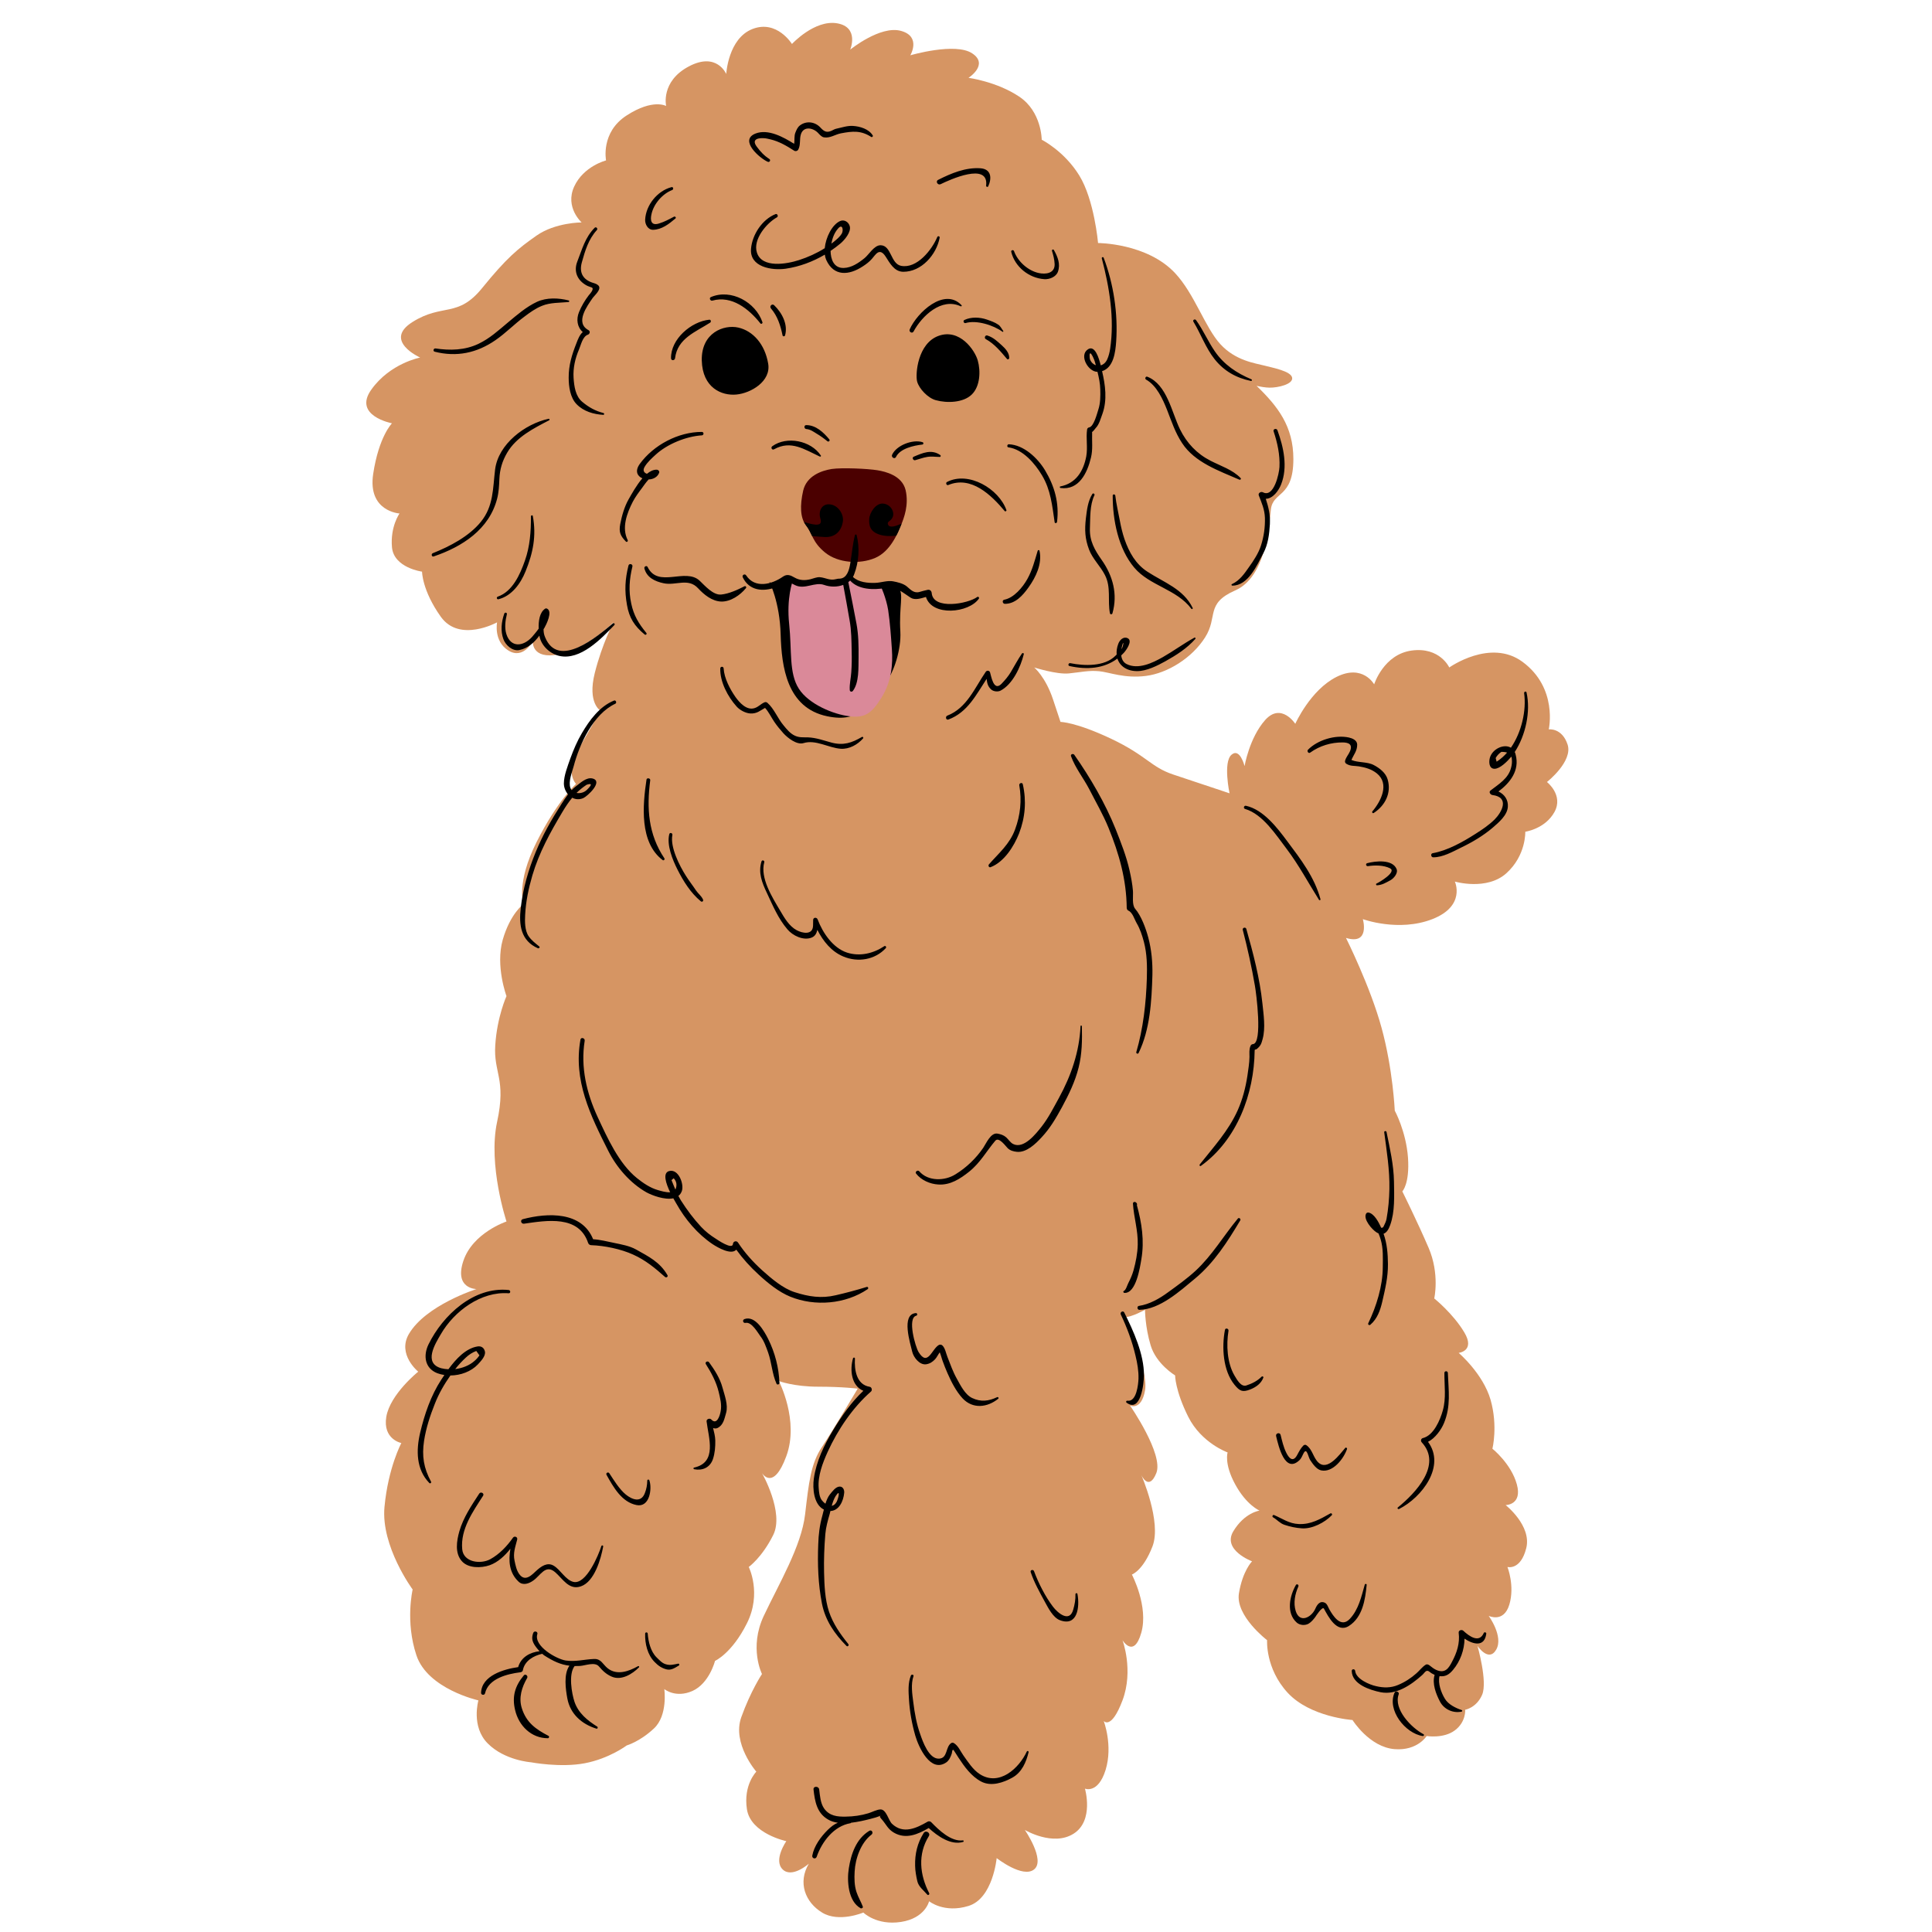 <svg xmlns="http://www.w3.org/2000/svg" xmlns:xlink="http://www.w3.org/1999/xlink" width="105" zoomAndPan="magnify" viewBox="0 0 78.75 78.75" height="105" preserveAspectRatio="xMidYMid meet" version="1.0"><defs><clipPath id="f3869c1bb1"><path d="M 14.336 0.797 L 64 0.797 L 64 78.5 L 14.336 78.5 Z M 14.336 0.797 " clip-rule="nonzero"/></clipPath></defs><g clip-path="url(#f3869c1bb1)"><path fill="#d69563" d="M 63.359 33.102 C 62.977 33.789 62.172 33.902 62.172 33.902 C 62.172 33.902 62.211 34.859 61.406 35.59 C 60.605 36.316 59.301 35.934 59.301 35.934 C 59.301 35.934 59.762 36.926 58.383 37.465 C 57.008 38 55.551 37.465 55.551 37.465 C 55.551 37.465 55.859 38.535 54.863 38.23 C 54.863 38.23 55.859 40.219 56.316 41.902 C 56.777 43.586 56.852 45.27 56.852 45.27 C 56.852 45.27 57.312 46.113 57.391 47.184 C 57.465 48.258 57.16 48.562 57.16 48.562 C 57.16 48.562 57.77 49.789 58.23 50.859 C 58.691 51.93 58.461 52.926 58.461 52.926 C 58.461 52.926 59.227 53.539 59.684 54.305 C 60.145 55.07 59.457 55.145 59.457 55.145 C 59.457 55.145 60.449 55.988 60.758 57.059 C 61.062 58.133 60.832 59.051 60.832 59.051 C 60.832 59.051 61.598 59.66 61.828 60.504 C 62.059 61.348 61.371 61.348 61.371 61.348 C 61.371 61.348 62.441 62.188 62.211 63.105 C 61.98 64.023 61.445 63.871 61.445 63.871 C 61.445 63.871 61.75 64.637 61.523 65.402 C 61.293 66.168 60.68 65.863 60.68 65.863 C 60.68 65.863 61.293 66.703 60.988 67.238 C 60.68 67.777 60.223 67.086 60.223 67.086 C 60.223 67.086 60.641 68.543 60.414 69.078 C 60.184 69.613 59.723 69.691 59.723 69.691 C 59.723 69.691 59.762 70.188 59.301 70.531 C 58.844 70.875 58.152 70.762 58.152 70.762 C 58.152 70.762 57.781 71.367 56.852 71.297 C 55.82 71.219 55.129 70.109 55.129 70.109 C 55.129 70.109 53.41 69.996 52.488 69 C 51.57 68.004 51.648 66.855 51.648 66.855 C 51.648 66.855 50.348 65.863 50.5 64.945 C 50.652 64.023 51.035 63.641 51.035 63.641 C 51.035 63.641 49.812 63.184 50.27 62.418 C 50.73 61.652 51.34 61.574 51.34 61.574 C 51.34 61.574 50.805 61.348 50.348 60.504 C 49.887 59.66 50.039 59.203 50.039 59.203 C 50.039 59.203 48.969 58.82 48.434 57.75 C 47.898 56.676 47.898 56.062 47.898 56.062 C 47.898 56.062 47.133 55.605 46.902 54.84 C 46.672 54.074 46.672 53.387 46.672 53.387 C 46.672 53.387 46.137 53.691 45.832 53.691 C 45.832 53.691 46.824 55.836 46.672 56.676 C 46.52 57.52 46.059 57.289 46.059 57.289 C 46.059 57.289 47.438 59.277 47.133 60.043 C 46.824 60.809 46.52 60.121 46.52 60.121 C 46.52 60.121 47.359 62.035 46.977 63.031 C 46.594 64.023 46.137 64.18 46.137 64.18 C 46.137 64.18 46.824 65.48 46.52 66.551 C 46.215 67.621 45.754 66.855 45.754 66.855 C 45.754 66.855 46.215 68.082 45.754 69.309 C 45.293 70.531 44.988 70.148 44.988 70.148 C 44.988 70.148 45.371 71.145 45.066 72.141 C 44.758 73.133 44.223 72.906 44.223 72.906 C 44.223 72.906 44.605 74.207 43.762 74.742 C 42.922 75.277 41.773 74.59 41.773 74.59 C 41.773 74.59 42.617 75.812 42.156 76.195 C 41.695 76.578 40.625 75.738 40.625 75.738 C 40.625 75.738 40.473 77.383 39.477 77.688 C 38.48 77.996 37.871 77.496 37.871 77.496 C 37.871 77.496 37.715 78.188 36.723 78.34 C 35.727 78.492 35.191 77.957 35.191 77.957 C 35.191 77.957 34.195 78.379 33.508 77.957 C 32.816 77.535 32.512 76.73 32.969 75.965 C 32.969 75.965 32.281 76.578 31.898 76.195 C 31.516 75.812 32.051 75.047 32.051 75.047 C 32.051 75.047 30.598 74.742 30.445 73.746 C 30.293 72.75 30.828 72.215 30.828 72.215 C 30.828 72.215 29.832 71.066 30.215 69.996 C 30.598 68.926 31.059 68.234 31.059 68.234 C 31.059 68.234 30.52 67.164 31.133 65.863 C 31.746 64.562 32.664 63.031 32.816 61.73 C 32.969 60.426 33.047 59.66 33.508 58.973 C 33.965 58.285 34.961 56.602 34.961 56.602 C 34.961 56.602 34.348 56.523 33.352 56.523 C 32.359 56.523 31.746 56.293 31.746 56.293 C 31.746 56.293 32.586 57.902 32.051 59.355 C 31.516 60.809 31.059 60.043 31.059 60.043 C 31.059 60.043 31.977 61.652 31.516 62.57 C 31.059 63.488 30.52 63.871 30.52 63.871 C 30.52 63.871 31.059 64.945 30.445 66.168 C 29.832 67.395 29.145 67.699 29.145 67.699 C 29.145 67.699 28.914 68.617 28.223 68.926 C 27.535 69.23 27.078 68.848 27.078 68.848 C 27.078 68.848 27.23 69.918 26.656 70.453 C 26.082 70.992 25.547 71.145 25.547 71.145 C 25.547 71.145 24.836 71.68 23.84 71.871 C 22.844 72.062 21.641 71.832 21.641 71.832 C 21.641 71.832 20.57 71.758 19.883 71.066 C 19.191 70.379 19.5 69.309 19.5 69.309 C 19.5 69.309 17.43 68.848 16.973 67.469 C 16.512 66.09 16.82 64.789 16.82 64.789 C 16.82 64.789 15.52 63.031 15.672 61.422 C 15.824 59.816 16.359 58.82 16.359 58.82 C 16.359 58.82 15.594 58.668 15.746 57.75 C 15.902 56.828 17.047 55.91 17.047 55.91 C 17.047 55.91 16.184 55.211 16.664 54.379 C 17.355 53.195 19.422 52.543 19.422 52.543 C 19.422 52.543 18.504 52.543 18.887 51.395 C 19.27 50.246 20.645 49.789 20.645 49.789 C 20.645 49.789 19.883 47.492 20.262 45.73 C 20.645 43.969 20.109 43.738 20.188 42.594 C 20.262 41.445 20.645 40.602 20.645 40.602 C 20.645 40.602 20.188 39.379 20.492 38.305 C 20.801 37.234 21.336 36.852 21.336 36.852 C 21.336 36.852 21.027 36.008 21.871 34.324 C 22.715 32.641 23.48 31.953 23.48 31.953 C 23.48 31.953 23.02 31.492 23.555 30.574 C 24.09 29.656 24.473 28.965 24.473 28.965 C 24.473 28.965 23.938 28.66 24.242 27.438 C 24.551 26.211 25.008 25.367 25.008 25.367 C 25.008 25.367 23.938 26.441 22.789 26.672 C 21.641 26.898 21.719 26.133 21.719 26.133 C 21.719 26.133 21.336 26.898 20.723 26.516 C 20.109 26.133 20.262 25.367 20.262 25.367 C 20.262 25.367 18.734 26.211 17.969 25.141 C 17.203 24.066 17.203 23.301 17.203 23.301 C 17.203 23.301 16.055 23.148 15.977 22.309 C 15.902 21.465 16.285 20.93 16.285 20.93 C 16.285 20.93 14.98 20.852 15.211 19.32 C 15.441 17.789 15.977 17.254 15.977 17.254 C 15.977 17.254 14.371 16.949 15.137 15.879 C 15.902 14.805 17.125 14.574 17.125 14.574 C 17.125 14.574 15.594 13.887 16.82 13.121 C 18.043 12.355 18.656 12.969 19.652 11.742 C 20.645 10.52 21.105 10.137 21.871 9.602 C 22.637 9.066 23.707 9.066 23.707 9.066 C 23.707 9.066 23.02 8.453 23.402 7.609 C 23.785 6.77 24.703 6.539 24.703 6.539 C 24.703 6.539 24.473 5.391 25.547 4.703 C 26.617 4.012 27.152 4.32 27.152 4.32 C 27.152 4.32 26.922 3.324 28.07 2.711 C 29.219 2.098 29.602 3.016 29.602 3.016 C 29.602 3.016 29.68 1.562 30.676 1.18 C 31.668 0.797 32.281 1.793 32.281 1.793 C 32.281 1.793 33.199 0.797 34.117 0.949 C 35.039 1.105 34.656 2.023 34.656 2.023 C 34.656 2.023 35.879 1.027 36.723 1.258 C 37.562 1.488 37.105 2.254 37.105 2.254 C 37.105 2.254 38.941 1.715 39.629 2.176 C 40.32 2.633 39.477 3.172 39.477 3.172 C 39.477 3.172 40.625 3.324 41.543 3.938 C 42.461 4.547 42.461 5.695 42.461 5.695 C 42.461 5.695 43.379 6.156 43.992 7.152 C 44.605 8.145 44.758 9.906 44.758 9.906 C 44.758 9.906 46.75 9.906 47.898 11.133 C 48.688 11.977 49.121 13.352 49.742 14.027 C 50.359 14.703 51.164 14.805 51.523 14.898 C 51.879 14.992 52.613 15.125 52.668 15.391 C 52.723 15.66 52.086 15.809 51.742 15.801 C 51.57 15.797 51.395 15.766 51.219 15.727 C 52.09 16.57 52.719 17.379 52.719 18.711 C 52.719 20.316 51.879 20.012 51.801 20.777 C 51.723 21.543 51.57 23.531 50.348 24.066 C 49.121 24.605 49.656 25.141 49.121 25.98 C 48.586 26.824 47.59 27.438 46.711 27.551 C 45.832 27.664 45.219 27.398 44.797 27.359 C 44.375 27.32 44.07 27.398 43.57 27.449 C 43.074 27.5 42.156 27.207 42.156 27.207 C 42.156 27.207 42.617 27.59 42.922 28.508 C 43.227 29.426 43.227 29.426 43.227 29.426 C 43.227 29.426 43.84 29.426 45.293 30.113 C 46.75 30.805 46.902 31.262 47.82 31.57 C 48.738 31.875 50.117 32.336 50.117 32.336 C 50.117 32.336 49.848 31.07 50.195 30.766 C 50.539 30.461 50.73 31.227 50.73 31.227 C 50.73 31.227 50.922 30.078 51.57 29.348 C 52.223 28.621 52.797 29.504 52.797 29.504 C 52.797 29.504 53.41 28.125 54.48 27.59 C 55.551 27.055 56.012 27.895 56.012 27.895 C 56.012 27.895 56.395 26.672 57.543 26.516 C 58.691 26.363 59.074 27.207 59.074 27.207 C 59.074 27.207 60.75 26.012 62.059 26.977 C 63.512 28.047 63.129 29.73 63.129 29.73 C 63.129 29.73 63.664 29.656 63.895 30.344 C 64.125 31.035 63.055 31.875 63.055 31.875 C 63.055 31.875 63.742 32.41 63.359 33.102 Z M 63.359 33.102 " fill-opacity="1" fill-rule="nonzero"/></g><path fill="#4b0000" d="M 36.723 21.414 C 36.594 21.723 36.301 22.473 35.672 22.742 C 35.039 23.012 34.156 22.949 33.633 22.523 C 33.105 22.098 33.109 21.73 32.859 21.422 C 32.613 21.109 32.602 20.602 32.738 20 C 32.879 19.395 33.484 19.184 33.898 19.117 C 34.312 19.055 35.367 19.102 35.766 19.168 C 36.094 19.223 36.773 19.383 36.914 19.98 C 37.051 20.578 36.852 21.105 36.723 21.414 Z M 36.723 21.414 " fill-opacity="1" fill-rule="nonzero"/><path fill="#000000" d="M 34.117 23.734 C 34.691 23.598 35.609 23.914 35.609 23.914 C 35.609 23.914 36.395 23.684 36.625 23.953 C 36.852 24.223 36.637 24.703 36.699 25.75 C 36.738 26.434 36.453 27.422 36.051 27.895 C 35.398 28.66 35.105 29.488 33.715 29.195 C 32.07 28.852 31.859 27.176 31.82 25.867 C 31.785 24.527 31.363 23.723 31.363 23.723 C 31.555 23.875 32.027 23.582 32.027 23.582 C 32.535 23.902 33.543 23.875 34.117 23.734 Z M 34.117 23.734 " fill-opacity="1" fill-rule="nonzero"/><path fill="#da8999" d="M 35.934 28.43 C 35.523 29.094 35.246 29.273 34.617 29.195 C 33.988 29.121 32.969 28.711 32.562 28.074 C 32.152 27.438 32.281 26.516 32.168 25.445 C 32.051 24.375 32.312 23.68 32.312 23.68 C 32.312 23.68 32.672 23.762 32.895 23.785 C 33.43 23.852 34.449 23.582 34.551 23.609 C 34.656 23.633 34.938 23.84 35.207 23.875 C 35.477 23.914 35.895 23.875 35.895 23.875 C 35.895 23.875 36.125 24.375 36.203 24.871 C 36.277 25.367 36.316 25.906 36.355 26.48 C 36.395 27.055 36.348 27.766 35.934 28.43 Z M 35.934 28.43 " fill-opacity="1" fill-rule="nonzero"/><path fill="#000000" d="M 33.438 21.129 C 33.348 20.84 33.496 20.52 33.832 20.559 C 34.164 20.594 34.406 20.961 34.355 21.27 C 34.305 21.582 34.094 21.934 33.566 21.887 C 33.434 21.875 33.258 21.871 33.102 21.848 C 33.027 21.695 32.965 21.555 32.859 21.422 C 32.824 21.375 32.797 21.324 32.77 21.273 C 32.848 21.301 32.938 21.324 33.027 21.348 C 33.328 21.418 33.527 21.414 33.438 21.129 Z M 36.004 20.527 C 35.699 20.496 35.445 20.895 35.43 21.156 C 35.418 21.418 35.457 21.672 35.871 21.797 C 36.086 21.859 36.32 21.863 36.535 21.832 C 36.621 21.668 36.68 21.516 36.723 21.414 C 36.73 21.395 36.742 21.367 36.75 21.344 C 36.738 21.348 36.73 21.352 36.719 21.355 C 36.543 21.434 36.262 21.539 36.199 21.387 C 36.137 21.238 36.312 21.27 36.391 21.066 C 36.469 20.867 36.309 20.559 36.004 20.527 Z M 38.262 13.688 C 37.402 13.992 37.305 15.258 37.383 15.551 C 37.461 15.844 37.824 16.227 38.145 16.312 C 38.598 16.438 39.266 16.418 39.609 16.082 C 39.953 15.75 39.977 15.125 39.855 14.695 C 39.734 14.266 39.117 13.383 38.262 13.688 Z M 30.012 16.082 C 30.609 16.027 31.434 15.543 31.312 14.824 C 31.176 14.02 30.688 13.488 30.094 13.352 C 29.5 13.219 28.582 13.566 28.605 14.691 C 28.633 15.812 29.418 16.137 30.012 16.082 Z M 39.902 24.398 C 39.926 24.359 39.875 24.305 39.836 24.332 C 39.457 24.613 38.035 24.871 37.977 24.172 C 37.969 24.082 37.898 24.023 37.809 24.043 C 37.695 24.066 37.59 24.098 37.477 24.129 C 37.242 24.195 37.105 24.02 36.961 23.902 C 36.812 23.781 36.586 23.73 36.402 23.695 C 36.176 23.652 35.91 23.75 35.688 23.758 C 35.375 23.77 35 23.738 34.766 23.516 C 34.785 23.484 34.805 23.449 34.816 23.41 C 35.008 22.91 35.047 22.332 34.918 21.812 C 34.91 21.777 34.855 21.777 34.848 21.812 C 34.75 22.199 34.723 22.586 34.656 22.977 C 34.613 23.227 34.527 23.57 34.23 23.586 C 34.18 23.586 34.129 23.59 34.082 23.605 C 33.816 23.676 33.66 23.547 33.418 23.527 C 33.297 23.516 33.152 23.582 33.039 23.609 C 32.801 23.668 32.586 23.66 32.375 23.535 C 32.215 23.441 32.078 23.391 31.914 23.504 C 31.457 23.824 30.773 24 30.414 23.453 C 30.359 23.367 30.23 23.441 30.277 23.535 C 30.543 24.082 31.102 24.129 31.625 23.938 C 31.73 23.898 31.832 23.848 31.934 23.793 C 32.141 23.684 32.211 23.754 32.41 23.852 C 32.809 24.047 33.215 23.703 33.598 23.844 C 33.84 23.93 34.129 23.934 34.371 23.84 C 34.461 24.32 34.547 24.797 34.629 25.277 C 34.707 25.707 34.707 26.125 34.715 26.559 C 34.723 26.84 34.719 27.121 34.699 27.402 C 34.684 27.645 34.621 27.883 34.637 28.125 C 34.641 28.199 34.723 28.215 34.766 28.16 C 35.023 27.816 34.988 27.211 34.996 26.805 C 35 26.34 34.996 25.875 34.91 25.418 C 34.805 24.855 34.691 24.289 34.578 23.727 C 34.605 23.707 34.629 23.688 34.652 23.664 C 34.992 24.043 35.613 24.051 36.086 23.969 C 36.531 23.891 36.773 24.141 37.113 24.359 C 37.293 24.477 37.539 24.391 37.742 24.332 C 37.992 25.137 39.496 24.992 39.902 24.398 Z M 30.402 23.977 C 30.441 23.934 30.395 23.871 30.344 23.898 C 30.062 24.043 29.711 24.203 29.395 24.234 C 29.07 24.266 28.734 23.875 28.52 23.672 C 27.938 23.125 26.828 23.992 26.398 23.113 C 26.363 23.035 26.246 23.09 26.266 23.168 C 26.359 23.539 26.695 23.699 27.047 23.773 C 27.547 23.883 28.047 23.539 28.453 23.977 C 28.699 24.242 29.02 24.504 29.395 24.52 C 29.781 24.531 30.172 24.258 30.402 23.977 Z M 42.371 22.449 C 42.363 22.41 42.309 22.414 42.297 22.449 C 42.18 22.84 42.078 23.242 41.875 23.602 C 41.688 23.938 41.328 24.371 40.934 24.445 C 40.836 24.465 40.863 24.609 40.957 24.613 C 41.383 24.617 41.688 24.273 41.922 23.945 C 42.223 23.527 42.488 22.977 42.371 22.449 Z M 38.602 19.645 C 38.531 19.68 38.582 19.801 38.652 19.77 C 39.59 19.379 40.406 20.18 40.953 20.832 C 40.98 20.863 41.035 20.828 41.023 20.793 C 40.715 19.922 39.48 19.191 38.602 19.645 Z M 36.363 18.535 C 36.316 18.641 36.469 18.73 36.52 18.629 C 36.684 18.281 37.246 18.16 37.59 18.121 C 37.645 18.117 37.66 18.043 37.602 18.023 C 37.203 17.898 36.543 18.148 36.363 18.535 Z M 37.242 18.617 C 37.16 18.652 37.223 18.781 37.305 18.758 C 37.465 18.715 37.625 18.652 37.793 18.625 C 37.973 18.594 38.125 18.625 38.305 18.625 C 38.348 18.625 38.359 18.57 38.324 18.547 C 37.965 18.301 37.609 18.461 37.242 18.617 Z M 31.48 18.188 C 31.402 18.242 31.469 18.363 31.555 18.312 C 32.238 17.93 32.793 18.32 33.414 18.609 C 33.441 18.625 33.48 18.594 33.457 18.566 C 33.055 17.957 32.07 17.762 31.48 18.188 Z M 32.867 17.328 C 32.762 17.324 32.766 17.48 32.867 17.488 C 33.039 17.504 33.145 17.59 33.281 17.672 C 33.434 17.762 33.586 17.871 33.723 17.984 C 33.777 18.027 33.848 17.961 33.801 17.906 C 33.57 17.625 33.254 17.328 32.867 17.328 Z M 29.035 12.254 C 29.828 12.031 30.527 12.594 30.996 13.184 C 31.027 13.223 31.094 13.18 31.078 13.133 C 30.801 12.316 29.797 11.758 28.977 12.109 C 28.891 12.145 28.953 12.277 29.035 12.254 Z M 31.426 12.574 C 31.695 12.887 31.816 13.273 31.898 13.672 C 31.91 13.723 31.984 13.719 32 13.672 C 32.125 13.219 31.875 12.75 31.555 12.441 C 31.469 12.359 31.348 12.484 31.426 12.574 Z M 37.082 13.422 C 37.035 13.523 37.18 13.617 37.238 13.512 C 37.578 12.879 38.375 12.117 39.156 12.484 C 39.188 12.5 39.219 12.461 39.191 12.438 C 38.488 11.699 37.379 12.746 37.082 13.422 Z M 27.516 14.602 C 27.613 13.793 28.355 13.531 28.945 13.152 C 28.996 13.121 28.98 13.027 28.914 13.031 C 28.172 13.105 27.336 13.824 27.352 14.602 C 27.352 14.711 27.504 14.703 27.516 14.602 Z M 25.586 22.016 C 25.332 21.516 25.551 20.922 25.793 20.453 C 25.895 20.258 26.031 20.074 26.164 19.898 C 26.223 19.816 26.324 19.668 26.438 19.543 C 26.617 19.539 26.797 19.453 26.867 19.273 C 26.891 19.207 26.832 19.148 26.77 19.145 C 26.633 19.141 26.5 19.207 26.371 19.312 C 26.258 19.277 26.184 19.18 26.277 19.027 C 26.383 18.844 26.566 18.68 26.719 18.539 C 27.195 18.098 27.973 17.785 28.605 17.746 C 28.699 17.742 28.699 17.605 28.605 17.605 C 27.648 17.605 26.641 18.137 26.078 18.91 C 25.867 19.203 25.98 19.41 26.184 19.496 C 25.941 19.777 25.738 20.152 25.621 20.355 C 25.449 20.66 25.348 21.02 25.281 21.363 C 25.219 21.691 25.289 21.844 25.512 22.074 C 25.551 22.113 25.609 22.062 25.586 22.016 Z M 42.988 21.285 C 42.996 21.348 43.082 21.324 43.086 21.273 C 43.18 20.504 42.988 19.82 42.594 19.164 C 42.293 18.668 41.73 18.133 41.121 18.109 C 41.051 18.105 41.031 18.227 41.105 18.234 C 41.695 18.316 42.188 18.895 42.473 19.375 C 42.832 19.973 42.887 20.609 42.988 21.285 Z M 30.586 29.082 C 30.859 29.094 30.98 28.965 31.184 28.855 C 31.328 29.008 31.441 29.246 31.555 29.414 C 31.668 29.582 31.797 29.738 31.934 29.891 C 32.102 30.074 32.477 30.375 32.754 30.289 C 33.25 30.137 33.773 30.484 34.27 30.52 C 34.617 30.543 34.957 30.352 35.18 30.098 C 35.207 30.066 35.172 30.02 35.133 30.039 C 34.719 30.281 34.379 30.395 33.898 30.27 C 33.559 30.18 33.281 30.07 32.926 30.055 C 32.738 30.051 32.582 30.07 32.402 29.988 C 32.211 29.902 32.066 29.723 31.938 29.566 C 31.699 29.285 31.555 28.887 31.281 28.648 C 31.242 28.613 31.195 28.609 31.148 28.633 C 31.004 28.699 30.918 28.812 30.758 28.863 C 30.434 28.969 30.145 28.641 29.984 28.418 C 29.754 28.09 29.52 27.645 29.496 27.246 C 29.492 27.156 29.363 27.156 29.359 27.246 C 29.344 27.793 29.664 28.398 30.027 28.801 C 30.156 28.945 30.387 29.07 30.586 29.082 Z M 38.66 29.328 C 39.441 29.035 39.785 28.324 40.215 27.672 C 40.238 27.832 40.254 27.973 40.406 28.109 C 40.5 28.188 40.672 28.207 40.781 28.152 C 41.277 27.895 41.602 27.188 41.73 26.668 C 41.742 26.621 41.684 26.602 41.656 26.637 C 41.488 26.879 41.352 27.145 41.199 27.398 C 41.094 27.574 40.961 27.727 40.82 27.875 C 40.492 28.207 40.398 27.527 40.355 27.406 C 40.328 27.328 40.23 27.316 40.18 27.383 C 39.73 28.039 39.41 28.859 38.617 29.168 C 38.516 29.207 38.559 29.367 38.66 29.328 Z M 43.219 19.828 C 43.852 19.703 44.16 19.215 44.277 18.602 C 44.344 18.227 44.258 17.863 44.312 17.5 C 44.316 17.465 44.355 17.426 44.391 17.422 C 44.586 17.395 44.719 16.844 44.77 16.691 C 44.855 16.438 44.855 16.141 44.848 15.879 C 44.844 15.637 44.793 15.391 44.734 15.156 C 44.355 15.16 43.965 14.477 44.352 14.234 C 44.633 14.059 44.793 14.598 44.867 14.891 C 44.973 14.863 45.07 14.781 45.129 14.652 C 45.191 14.516 45.227 14.367 45.25 14.223 C 45.434 12.992 45.223 11.719 44.91 10.531 C 44.898 10.48 44.973 10.461 44.988 10.508 C 45.391 11.578 45.574 12.781 45.496 13.922 C 45.465 14.359 45.391 14.98 44.922 15.129 C 45.055 15.695 45.137 16.301 44.938 16.863 C 44.867 17.051 44.805 17.301 44.664 17.445 C 44.66 17.449 44.562 17.582 44.512 17.613 C 44.516 17.621 44.516 17.633 44.516 17.652 C 44.504 17.988 44.551 18.316 44.469 18.652 C 44.32 19.273 43.984 19.992 43.227 19.891 C 43.195 19.883 43.184 19.836 43.219 19.828 Z M 44.668 14.887 C 44.641 14.781 44.609 14.676 44.562 14.578 C 44.539 14.531 44.52 14.484 44.488 14.441 C 44.379 14.293 44.414 14.613 44.43 14.652 C 44.48 14.777 44.57 14.855 44.668 14.887 Z M 46.715 15.473 C 47.145 15.711 47.398 16.273 47.57 16.707 C 47.754 17.176 47.902 17.637 48.184 18.062 C 48.699 18.852 49.691 19.191 50.516 19.551 C 50.559 19.57 50.605 19.52 50.566 19.484 C 50.246 19.148 49.754 18.992 49.344 18.781 C 48.785 18.496 48.375 18.062 48.098 17.5 C 47.762 16.816 47.57 15.672 46.766 15.355 C 46.695 15.328 46.652 15.438 46.715 15.473 Z M 45.355 20.203 C 45.352 21.191 45.582 22.367 46.234 23.137 C 46.855 23.875 47.961 24.016 48.559 24.812 C 48.582 24.848 48.633 24.816 48.613 24.777 C 48.238 24.008 47.457 23.75 46.773 23.305 C 46.289 22.992 46.023 22.512 45.836 21.977 C 45.754 21.734 45.695 21.488 45.648 21.234 C 45.586 20.895 45.5 20.543 45.461 20.203 C 45.453 20.137 45.355 20.133 45.355 20.203 Z M 44.523 20.137 C 44.34 20.438 44.305 20.781 44.262 21.121 C 44.207 21.605 44.223 21.957 44.391 22.402 C 44.531 22.777 44.859 23.082 45.039 23.441 C 45.297 23.941 45.141 24.48 45.242 25 C 45.254 25.055 45.332 25.047 45.344 25 C 45.566 24.219 45.363 23.473 44.906 22.824 C 44.621 22.418 44.406 22.051 44.426 21.531 C 44.445 21.09 44.414 20.602 44.609 20.188 C 44.637 20.133 44.559 20.082 44.523 20.137 Z M 51.559 21.105 C 51.57 21.492 51.516 21.871 51.398 22.238 C 51.305 22.535 51.098 22.855 50.914 23.109 C 50.719 23.387 50.531 23.664 50.215 23.809 C 50.18 23.824 50.199 23.871 50.23 23.871 C 50.879 23.875 51.238 23.035 51.496 22.547 C 51.688 22.188 51.738 21.77 51.762 21.367 C 51.781 20.984 51.707 20.672 51.594 20.332 C 51.883 20.328 52.117 20.004 52.219 19.746 C 52.5 19.035 52.32 18.227 52.07 17.539 C 52.035 17.441 51.879 17.484 51.914 17.582 C 52.07 18.055 52.176 18.539 52.152 19.035 C 52.141 19.293 51.926 20.305 51.477 20.066 C 51.395 20.027 51.273 20.094 51.309 20.195 C 51.43 20.504 51.547 20.766 51.559 21.105 Z M 43.625 27.031 C 44.191 27.145 45.023 27.18 45.469 26.727 C 45.484 26.711 45.5 26.695 45.516 26.68 C 45.504 26.547 45.523 26.398 45.582 26.242 C 45.641 26.082 45.797 25.93 45.969 26.016 C 46.184 26.125 45.891 26.523 45.805 26.613 C 45.773 26.648 45.738 26.684 45.703 26.715 C 45.719 26.859 45.777 26.992 45.918 27.066 C 46.391 27.305 46.977 27.023 47.398 26.785 C 47.836 26.535 48.242 26.234 48.684 25.992 C 48.719 25.973 48.746 26.016 48.723 26.043 C 48.387 26.426 47.938 26.711 47.496 26.957 C 47.168 27.137 46.738 27.355 46.352 27.355 C 45.934 27.355 45.645 27.152 45.547 26.844 C 44.992 27.258 44.301 27.305 43.594 27.148 C 43.516 27.133 43.551 27.016 43.625 27.031 Z M 45.727 26.371 C 45.719 26.402 45.715 26.434 45.711 26.465 C 45.812 26.305 45.809 26.023 45.727 26.371 Z M 49.512 14.645 C 49.895 15.125 50.391 15.406 50.988 15.527 C 51.031 15.535 51.047 15.477 51.008 15.461 C 50.41 15.211 49.891 14.863 49.52 14.324 C 49.238 13.914 49.043 13.453 48.754 13.051 C 48.707 12.984 48.602 13.043 48.645 13.113 C 48.949 13.613 49.145 14.184 49.512 14.645 Z M 17.719 14.336 C 18.613 14.562 19.438 14.391 20.199 13.863 C 20.613 13.578 20.965 13.211 21.371 12.91 C 21.598 12.738 21.824 12.574 22.094 12.465 C 22.426 12.328 22.82 12.344 23.172 12.312 C 23.207 12.309 23.219 12.258 23.18 12.246 C 22.77 12.141 22.285 12.121 21.891 12.301 C 21.453 12.504 21.07 12.84 20.703 13.145 C 20.316 13.469 19.961 13.797 19.5 14.016 C 18.949 14.277 18.348 14.293 17.754 14.203 C 17.672 14.191 17.633 14.312 17.719 14.336 Z M 23.906 11.633 C 23.969 11.668 24.047 11.691 24.113 11.715 C 24.254 11.766 24.016 12.012 23.996 12.039 C 23.836 12.246 23.703 12.477 23.602 12.719 C 23.48 13.016 23.527 13.336 23.754 13.535 C 23.625 13.648 23.559 13.824 23.496 13.988 C 23.312 14.453 23.176 14.891 23.18 15.395 C 23.18 15.758 23.242 16.211 23.504 16.477 C 23.789 16.77 24.195 16.887 24.59 16.91 C 24.633 16.914 24.641 16.844 24.598 16.836 C 24.266 16.75 24 16.602 23.738 16.383 C 23.457 16.156 23.402 15.746 23.379 15.395 C 23.355 14.996 23.445 14.605 23.602 14.242 C 23.68 14.059 23.75 13.711 23.965 13.641 C 24.043 13.613 24.07 13.5 23.988 13.457 C 23.426 13.156 23.93 12.477 24.164 12.137 C 24.227 12.047 24.539 11.785 24.391 11.637 C 24.328 11.574 24.246 11.551 24.164 11.527 C 23.773 11.402 23.598 11.125 23.715 10.699 C 23.848 10.223 23.984 9.754 24.328 9.379 C 24.383 9.316 24.297 9.227 24.238 9.285 C 23.848 9.68 23.73 10.156 23.535 10.652 C 23.371 11.062 23.531 11.426 23.906 11.633 Z M 31.293 6.594 C 31.367 6.629 31.43 6.527 31.359 6.48 C 31.145 6.344 30.996 6.18 30.848 5.98 C 30.59 5.633 30.996 5.625 31.121 5.633 C 31.215 5.633 31.312 5.66 31.402 5.68 C 31.762 5.766 32.07 5.949 32.375 6.145 C 32.43 6.176 32.504 6.156 32.535 6.102 C 32.645 5.906 32.578 5.676 32.648 5.465 C 32.762 5.129 33.148 5.211 33.344 5.418 C 33.402 5.48 33.488 5.582 33.582 5.598 C 33.84 5.641 34.035 5.48 34.281 5.434 C 34.754 5.344 35.094 5.312 35.512 5.582 C 35.551 5.605 35.594 5.559 35.574 5.52 C 35.414 5.258 35.059 5.152 34.77 5.133 C 34.543 5.117 34.309 5.199 34.09 5.246 C 34.039 5.254 33.941 5.305 33.898 5.328 C 33.695 5.422 33.586 5.355 33.449 5.207 C 33.223 4.957 32.867 4.914 32.605 5.113 C 32.508 5.188 32.465 5.297 32.422 5.402 C 32.363 5.543 32.395 5.715 32.371 5.863 C 31.93 5.586 31.312 5.246 30.801 5.441 C 30.102 5.711 30.98 6.461 31.293 6.594 Z M 38.34 7.508 C 38.691 7.336 40.316 6.586 40.195 7.57 C 40.191 7.617 40.266 7.637 40.281 7.594 C 40.43 7.273 40.414 6.895 39.969 6.859 C 39.359 6.816 38.773 7.062 38.238 7.332 C 38.121 7.391 38.223 7.562 38.34 7.508 Z M 35.891 9.996 C 36.34 10 36.297 10.75 36.73 10.836 C 37.375 10.961 37.988 10.18 38.203 9.664 C 38.23 9.605 38.312 9.625 38.301 9.691 C 38.172 10.379 37.559 11.086 36.809 11.078 C 36.445 11.07 36.266 10.715 36.098 10.457 C 35.844 10.07 35.691 10.383 35.539 10.551 C 35.438 10.668 35.305 10.77 35.172 10.855 C 34.605 11.23 33.984 11.277 33.676 10.59 C 33.648 10.527 33.629 10.453 33.621 10.379 C 33.129 10.668 32.59 10.871 32.023 10.953 C 31.469 11.031 30.543 10.891 30.613 10.133 C 30.664 9.559 31.07 8.941 31.613 8.727 C 31.688 8.699 31.738 8.82 31.668 8.859 C 31.25 9.09 30.68 9.762 30.852 10.293 C 31.055 10.945 32.074 10.762 32.566 10.602 C 32.922 10.488 33.289 10.324 33.617 10.117 C 33.66 9.672 33.914 9.164 34.238 9.012 C 34.41 8.934 34.59 9.047 34.637 9.219 C 34.703 9.457 34.426 9.781 34.266 9.918 C 34.137 10.027 34 10.129 33.855 10.227 C 33.859 10.562 33.984 10.934 34.391 10.922 C 34.711 10.914 34.996 10.719 35.238 10.523 C 35.418 10.379 35.629 9.996 35.891 9.996 Z M 33.887 9.93 C 33.934 9.898 33.977 9.863 34.02 9.828 C 34.121 9.742 34.238 9.645 34.309 9.527 C 34.391 9.391 34.344 9.094 34.156 9.32 C 34.004 9.496 33.93 9.707 33.887 9.93 Z M 42.566 11.379 C 42.777 11.395 43.047 11.285 43.121 11.078 C 43.234 10.766 43.113 10.465 42.957 10.191 C 42.934 10.148 42.867 10.176 42.879 10.223 C 42.934 10.406 42.98 10.574 42.988 10.77 C 42.996 11.152 42.613 11.188 42.34 11.129 C 41.895 11.031 41.484 10.656 41.332 10.234 C 41.305 10.168 41.203 10.195 41.219 10.266 C 41.367 10.879 41.941 11.336 42.566 11.379 Z M 26.621 9.367 C 26.977 9.359 27.273 9.125 27.531 8.906 C 27.574 8.871 27.52 8.809 27.473 8.832 C 27.273 8.938 27.082 9.043 26.863 9.109 C 26.527 9.219 26.5 8.961 26.555 8.73 C 26.645 8.309 27.004 7.898 27.398 7.746 C 27.469 7.719 27.445 7.605 27.367 7.629 C 26.793 7.781 26.324 8.363 26.297 8.957 C 26.289 9.141 26.41 9.371 26.621 9.367 Z M 17.68 22.68 C 18.844 22.285 19.938 21.578 20.262 20.332 C 20.332 20.062 20.344 19.805 20.355 19.527 C 20.371 19.133 20.473 18.793 20.672 18.453 C 21.047 17.812 21.75 17.461 22.387 17.129 C 22.418 17.113 22.395 17.062 22.359 17.07 C 21.398 17.281 20.309 18.098 20.18 19.141 C 20.086 19.914 20.121 20.629 19.598 21.273 C 19.117 21.863 18.34 22.27 17.645 22.547 C 17.562 22.578 17.594 22.711 17.68 22.68 Z M 21.422 23.289 C 21.73 22.531 21.867 21.844 21.719 21.035 C 21.711 20.988 21.641 21 21.641 21.043 C 21.645 21.664 21.602 22.27 21.395 22.855 C 21.199 23.414 20.891 24.113 20.289 24.32 C 20.223 24.344 20.25 24.441 20.316 24.426 C 20.859 24.293 21.223 23.785 21.422 23.289 Z M 22.215 25.965 C 22.168 25.855 22.156 25.75 22.156 25.645 C 22.168 25.629 22.176 25.613 22.188 25.598 C 22.266 25.461 22.535 24.93 22.301 24.809 C 22.277 24.797 22.246 24.793 22.223 24.809 C 21.992 24.957 21.945 25.32 21.957 25.625 C 21.867 25.754 21.766 25.867 21.688 25.961 C 21.324 26.363 20.82 26.406 20.641 25.848 C 20.559 25.59 20.598 25.293 20.66 25.039 C 20.68 24.969 20.578 24.945 20.555 25.012 C 20.438 25.344 20.395 25.719 20.52 26.055 C 20.609 26.301 20.891 26.555 21.172 26.496 C 21.516 26.426 21.781 26.188 21.988 25.906 C 21.988 25.914 21.988 25.918 21.988 25.922 C 22.059 26.32 22.414 26.645 22.793 26.734 C 23.656 26.934 24.516 26.027 25.043 25.477 C 25.082 25.434 25.023 25.375 24.977 25.414 C 24.355 25.934 22.754 27.301 22.215 25.965 Z M 25.617 23.051 C 25.477 23.617 25.453 24.074 25.555 24.652 C 25.645 25.188 25.863 25.52 26.277 25.863 C 26.324 25.898 26.383 25.844 26.344 25.797 C 26.031 25.414 25.832 25.086 25.73 24.602 C 25.617 24.078 25.652 23.613 25.777 23.094 C 25.805 22.992 25.645 22.949 25.617 23.051 Z M 25.031 28.555 C 25.102 28.527 25.152 28.648 25.082 28.684 C 24.18 29.105 23.621 30.332 23.383 31.234 C 23.316 31.477 23.16 31.863 23.25 32.113 C 23.262 32.148 23.281 32.18 23.301 32.207 C 23.352 32.152 23.406 32.102 23.465 32.059 C 23.648 31.922 23.902 31.664 24.16 31.734 C 24.598 31.855 23.938 32.461 23.777 32.531 C 23.613 32.602 23.453 32.586 23.324 32.516 C 23.18 32.691 23.051 32.883 22.926 33.094 C 22.43 33.926 21.977 34.742 21.699 35.684 C 21.547 36.203 21.434 36.738 21.406 37.285 C 21.391 37.555 21.387 37.926 21.547 38.16 C 21.668 38.336 21.82 38.445 21.98 38.578 C 22.023 38.613 21.969 38.668 21.926 38.652 C 21.227 38.344 21.145 37.703 21.227 37.004 C 21.316 36.215 21.535 35.465 21.836 34.73 C 22.121 34.035 22.477 33.41 22.883 32.777 C 22.965 32.648 23.055 32.508 23.152 32.379 C 23.051 32.258 22.984 32.098 22.984 31.934 C 22.984 31.609 23.145 31.211 23.25 30.91 C 23.379 30.555 23.527 30.207 23.719 29.883 C 24.027 29.359 24.441 28.789 25.031 28.555 Z M 23.91 31.988 C 23.758 32.09 23.621 32.199 23.5 32.32 C 23.652 32.352 23.824 32.297 23.926 32.191 C 24.141 31.98 24.137 31.914 23.91 31.988 Z M 36.047 38.566 C 35.594 38.867 35.047 38.996 34.523 38.828 C 33.945 38.637 33.531 38.016 33.328 37.477 C 33.293 37.379 33.145 37.387 33.145 37.5 C 33.145 37.578 33.145 37.652 33.141 37.73 C 33.129 38.129 32.703 38.039 32.477 37.918 C 32.168 37.754 31.973 37.414 31.801 37.121 C 31.477 36.574 30.977 35.789 31.152 35.145 C 31.172 35.07 31.059 35.039 31.039 35.113 C 30.898 35.57 31.059 35.977 31.258 36.395 C 31.504 36.918 31.715 37.434 32.094 37.879 C 32.312 38.141 32.746 38.348 33.078 38.219 C 33.223 38.164 33.285 38.043 33.316 37.902 C 33.551 38.363 33.891 38.789 34.375 38.988 C 34.969 39.238 35.664 39.125 36.105 38.648 C 36.145 38.605 36.094 38.535 36.047 38.566 Z M 40.375 35.348 C 40.93 35.137 41.332 34.496 41.539 33.969 C 41.789 33.32 41.844 32.648 41.691 31.969 C 41.672 31.875 41.531 31.918 41.547 32.012 C 41.656 32.621 41.59 33.23 41.375 33.809 C 41.152 34.414 40.715 34.77 40.309 35.234 C 40.27 35.281 40.309 35.371 40.375 35.348 Z M 27.012 35.059 C 27.055 35.09 27.109 35.027 27.082 34.988 C 26.422 34 26.355 32.953 26.504 31.801 C 26.512 31.715 26.363 31.695 26.352 31.777 C 26.195 32.82 26.059 34.34 27.012 35.059 Z M 27.281 34 C 27.168 34.445 27.414 35.047 27.613 35.441 C 27.859 35.926 28.148 36.391 28.566 36.738 C 28.617 36.781 28.684 36.73 28.656 36.668 C 28.594 36.52 28.461 36.43 28.371 36.297 C 28.234 36.09 28.082 35.898 27.953 35.691 C 27.699 35.289 27.312 34.535 27.406 34.035 C 27.422 33.953 27.301 33.918 27.281 34 Z M 45.992 37.117 C 46.168 37.195 46.242 37.477 46.332 37.629 C 46.469 37.863 46.555 38.125 46.625 38.387 C 46.754 38.875 46.762 39.383 46.746 39.887 C 46.715 40.887 46.598 41.926 46.316 42.887 C 46.301 42.938 46.383 42.977 46.41 42.922 C 46.879 41.961 46.941 40.809 46.973 39.746 C 46.984 39.23 46.938 38.715 46.805 38.215 C 46.707 37.848 46.52 37.332 46.27 37.043 C 46.133 36.879 46.195 36.523 46.18 36.312 C 46.156 36.027 46.102 35.746 46.039 35.469 C 45.91 34.895 45.691 34.344 45.477 33.801 C 45.051 32.742 44.445 31.703 43.789 30.766 C 43.742 30.703 43.625 30.742 43.656 30.824 C 43.828 31.301 44.16 31.711 44.395 32.16 C 44.664 32.688 44.961 33.195 45.184 33.742 C 45.617 34.801 45.914 35.855 45.926 37.004 C 45.926 37.047 45.953 37.102 45.992 37.117 Z M 32.215 52.855 C 31.742 52.664 31.285 52.289 30.914 51.945 C 30.578 51.637 30.277 51.305 30.012 50.938 C 29.805 51.168 29.262 50.855 29.043 50.711 C 28.43 50.297 27.926 49.699 27.566 49.055 C 27.543 49.02 27.5 48.941 27.445 48.844 C 27.09 48.918 26.59 48.73 26.352 48.602 C 25.688 48.227 25.133 47.586 24.789 46.902 C 24.062 45.457 23.363 44.043 23.66 42.375 C 23.68 42.262 23.852 42.312 23.832 42.426 C 23.66 43.496 23.91 44.555 24.359 45.527 C 24.754 46.375 25.223 47.426 25.965 48.023 C 26.215 48.223 26.5 48.418 26.812 48.508 C 26.922 48.539 27.141 48.609 27.316 48.598 C 27.145 48.242 27 47.809 27.273 47.734 C 27.66 47.629 27.891 48.273 27.793 48.547 C 27.762 48.633 27.715 48.699 27.652 48.746 C 27.688 48.812 27.723 48.879 27.762 48.941 C 28.004 49.32 28.27 49.676 28.578 50.008 C 28.754 50.195 28.953 50.352 29.172 50.488 C 29.246 50.539 29.855 50.953 29.875 50.707 C 29.883 50.594 30.02 50.555 30.082 50.648 C 30.359 51.07 30.699 51.445 31.074 51.785 C 31.441 52.113 31.918 52.523 32.398 52.672 C 32.957 52.852 33.48 52.934 34.059 52.797 C 34.488 52.699 34.91 52.586 35.328 52.457 C 35.387 52.441 35.41 52.516 35.367 52.547 C 34.461 53.16 33.219 53.262 32.215 52.855 Z M 27.371 48.102 C 27.41 48.199 27.449 48.297 27.488 48.391 C 27.504 48.422 27.516 48.457 27.531 48.488 C 27.605 48.309 27.582 48.156 27.461 48.027 C 27.43 48.051 27.402 48.078 27.371 48.102 Z M 30.348 53.766 C 30.246 53.801 30.285 53.945 30.391 53.922 C 30.641 53.871 30.887 54.324 31 54.473 C 31.145 54.656 31.23 54.914 31.309 55.129 C 31.457 55.547 31.469 55.996 31.652 56.402 C 31.68 56.461 31.773 56.43 31.77 56.371 C 31.75 55.75 31.586 55.129 31.312 54.578 C 31.145 54.246 30.785 53.613 30.348 53.766 Z M 17.285 58.73 C 17.191 59.352 17.27 59.84 17.57 60.395 C 17.594 60.438 17.535 60.484 17.5 60.449 C 16.961 59.895 16.957 59.117 17.125 58.402 C 17.305 57.645 17.559 56.891 17.988 56.234 C 18.027 56.176 18.07 56.109 18.113 56.047 C 18.016 56.031 17.918 56.008 17.824 55.973 C 17.312 55.773 17.246 55.254 17.465 54.801 C 18.051 53.605 19.312 52.434 20.734 52.582 C 20.816 52.59 20.82 52.719 20.734 52.715 C 19.613 52.629 18.512 53.441 17.969 54.383 C 17.734 54.781 17.25 55.562 17.984 55.77 C 18.078 55.793 18.176 55.809 18.277 55.812 C 18.586 55.391 18.984 54.961 19.461 54.883 C 19.621 54.855 19.734 54.941 19.766 55.09 C 19.805 55.277 19.59 55.492 19.48 55.613 C 19.203 55.906 18.777 56.062 18.359 56.066 C 18.105 56.426 17.883 56.812 17.723 57.223 C 17.531 57.703 17.363 58.219 17.285 58.73 Z M 18.555 55.805 C 18.848 55.77 19.137 55.656 19.34 55.473 C 19.418 55.406 19.484 55.332 19.543 55.246 C 19.5 55.188 19.457 55.129 19.414 55.066 C 19.25 55.129 19.113 55.219 18.988 55.336 C 18.832 55.48 18.688 55.637 18.555 55.805 Z M 26.383 60.352 C 26.379 60.531 26.352 60.688 26.285 60.859 C 26.129 61.273 25.758 61.121 25.508 60.918 C 25.246 60.703 25.02 60.332 24.836 60.051 C 24.789 59.98 24.68 60.043 24.723 60.117 C 25.004 60.621 25.34 61.227 25.949 61.348 C 26.484 61.453 26.586 60.68 26.469 60.34 C 26.453 60.293 26.383 60.301 26.383 60.352 Z M 28.902 55.527 C 28.844 55.453 28.719 55.52 28.773 55.605 C 28.996 55.957 29.191 56.32 29.293 56.73 C 29.355 56.992 29.426 57.254 29.375 57.523 C 29.344 57.707 29.219 58.102 28.992 57.859 C 28.93 57.793 28.789 57.84 28.801 57.938 C 28.883 58.613 29.242 59.609 28.293 59.82 C 28.258 59.824 28.258 59.879 28.293 59.887 C 28.629 59.953 28.938 59.824 29.059 59.477 C 29.141 59.23 29.16 58.973 29.156 58.715 C 29.152 58.539 29.105 58.371 29.066 58.207 C 29.129 58.23 29.188 58.234 29.246 58.207 C 29.492 58.086 29.527 57.824 29.598 57.586 C 29.688 57.266 29.531 56.859 29.449 56.559 C 29.348 56.18 29.129 55.84 28.902 55.527 Z M 20.805 63.129 C 20.723 63.609 20.746 64.102 21.137 64.469 C 21.316 64.641 21.566 64.547 21.734 64.426 C 22.031 64.223 22.23 63.75 22.621 64.078 C 22.941 64.352 23.191 64.832 23.68 64.66 C 24.234 64.469 24.496 63.531 24.586 63.039 C 24.598 62.992 24.527 62.973 24.512 63.02 C 24.395 63.391 23.891 64.598 23.375 64.48 C 23.055 64.406 22.848 63.984 22.57 63.82 C 22.305 63.66 22.051 63.852 21.859 64.027 C 21.703 64.164 21.414 64.512 21.164 64.16 C 21.051 64.004 21.012 63.797 20.973 63.613 C 20.906 63.297 21.008 63.047 21.082 62.75 C 21.105 62.645 20.969 62.594 20.91 62.676 C 20.668 63.023 20.355 63.352 19.984 63.555 C 19.59 63.77 18.887 63.684 18.84 63.145 C 18.766 62.328 19.273 61.621 19.691 60.969 C 19.754 60.871 19.598 60.785 19.535 60.879 C 19.215 61.371 18.887 61.852 18.723 62.418 C 18.613 62.812 18.535 63.301 18.82 63.629 C 19.082 63.934 19.617 63.918 19.957 63.801 C 20.297 63.68 20.574 63.418 20.805 63.129 Z M 27.641 67.812 C 27.465 67.848 27.312 67.891 27.137 67.836 C 26.984 67.793 26.871 67.66 26.762 67.555 C 26.52 67.316 26.426 66.914 26.402 66.59 C 26.398 66.52 26.297 66.52 26.297 66.59 C 26.285 67 26.391 67.453 26.688 67.75 C 26.824 67.891 26.969 67.992 27.16 68.043 C 27.352 68.098 27.516 67.98 27.672 67.887 C 27.711 67.863 27.684 67.805 27.641 67.812 Z M 21.27 69.629 C 21.133 69.199 21.27 68.77 21.488 68.395 C 21.535 68.309 21.414 68.211 21.352 68.289 C 20.992 68.719 20.863 69.152 20.996 69.703 C 21.145 70.344 21.656 70.852 22.332 70.852 C 22.379 70.852 22.402 70.777 22.355 70.754 C 21.836 70.484 21.453 70.211 21.27 69.629 Z M 26.008 67.914 C 25.633 68.125 25.152 68.301 24.773 68.004 C 24.562 67.836 24.508 67.609 24.211 67.621 C 23.82 67.637 23.461 67.742 23.062 67.684 C 22.691 67.629 21.75 67.102 21.902 66.609 C 21.938 66.5 21.77 66.457 21.734 66.562 C 21.672 66.738 21.68 66.859 21.773 67.023 C 21.816 67.098 21.902 67.211 21.992 67.305 C 21.602 67.348 21.234 67.551 21.121 67.953 C 20.531 68.035 19.633 68.301 19.609 69 C 19.605 69.094 19.746 69.113 19.77 69.023 C 19.906 68.418 20.68 68.23 21.207 68.164 C 21.254 68.156 21.305 68.133 21.312 68.082 C 21.383 67.699 21.746 67.488 22.102 67.41 C 22.137 67.441 22.168 67.469 22.195 67.484 C 22.551 67.711 22.848 67.852 23.211 67.895 C 22.965 68.238 23.059 68.871 23.125 69.23 C 23.242 69.863 23.711 70.277 24.309 70.461 C 24.359 70.477 24.383 70.406 24.344 70.379 C 23.941 70.125 23.578 69.832 23.418 69.371 C 23.305 69.031 23.164 68.238 23.422 67.91 C 23.488 67.91 23.559 67.91 23.633 67.906 C 23.867 67.891 24.246 67.727 24.414 67.926 C 24.57 68.109 24.719 68.25 24.941 68.344 C 25.336 68.512 25.785 68.227 26.047 67.961 C 26.07 67.938 26.039 67.898 26.008 67.914 Z M 33.738 59.176 C 33.535 59.625 33.328 60.156 33.371 60.66 C 33.383 60.816 33.398 61.016 33.496 61.148 C 33.539 61.203 33.59 61.254 33.645 61.293 C 33.691 61.152 33.746 61.016 33.824 60.918 C 33.918 60.805 34.062 60.594 34.23 60.594 C 34.363 60.594 34.422 60.734 34.41 60.848 C 34.379 61.195 34.195 61.578 33.848 61.59 C 33.84 61.629 33.828 61.668 33.82 61.707 C 33.742 61.977 33.664 62.254 33.641 62.531 C 33.598 63.051 33.578 63.574 33.59 64.094 C 33.602 64.617 33.625 65.188 33.789 65.688 C 33.957 66.188 34.25 66.605 34.578 67.012 C 34.621 67.062 34.551 67.141 34.5 67.086 C 34.016 66.594 33.641 66.055 33.504 65.367 C 33.348 64.57 33.32 63.766 33.352 62.953 C 33.363 62.551 33.41 62.168 33.52 61.777 C 33.539 61.707 33.559 61.621 33.582 61.531 C 33.164 61.328 33.117 60.656 33.172 60.273 C 33.273 59.559 33.594 58.898 33.961 58.289 C 34.312 57.711 34.699 57.156 35.191 56.691 C 34.699 56.484 34.633 55.84 34.77 55.363 C 34.781 55.324 34.852 55.328 34.848 55.375 C 34.82 55.832 34.906 56.441 35.449 56.527 C 35.535 56.539 35.562 56.668 35.504 56.719 C 34.758 57.371 34.148 58.277 33.738 59.176 Z M 33.902 61.379 C 33.977 61.367 34.043 61.32 34.098 61.223 C 34.164 61.102 34.285 60.645 34.062 60.98 C 33.992 61.094 33.941 61.234 33.902 61.379 Z M 41.855 71.391 C 41.535 72.082 40.727 72.824 39.938 72.316 C 39.656 72.137 39.449 71.805 39.262 71.543 C 39.145 71.375 39.059 71.16 38.883 71.051 C 38.852 71.031 38.801 71.027 38.77 71.051 C 38.531 71.211 38.637 71.672 38.27 71.684 C 37.859 71.699 37.609 70.977 37.512 70.695 C 37.359 70.273 37.281 69.824 37.227 69.387 C 37.184 69.055 37.121 68.648 37.234 68.324 C 37.258 68.258 37.152 68.234 37.129 68.297 C 37.004 68.594 37.031 68.961 37.051 69.277 C 37.082 69.773 37.172 70.273 37.309 70.75 C 37.441 71.203 37.926 72.289 38.578 71.832 C 38.688 71.754 38.758 71.594 38.797 71.469 C 38.805 71.445 38.812 71.25 38.883 71.355 C 38.945 71.453 39.008 71.555 39.074 71.652 C 39.316 72.02 39.594 72.406 39.992 72.617 C 40.398 72.832 40.895 72.664 41.266 72.457 C 41.652 72.242 41.828 71.828 41.926 71.422 C 41.938 71.379 41.875 71.352 41.855 71.391 Z M 39.246 75.016 C 38.766 75.074 38.27 74.598 37.957 74.273 C 37.918 74.234 37.855 74.227 37.809 74.254 C 37.344 74.523 36.812 74.773 36.355 74.336 C 36.219 74.203 36.125 73.754 35.895 73.754 C 35.742 73.754 35.543 73.867 35.395 73.91 C 35.098 74 34.793 74.043 34.48 74.047 C 34.129 74.055 33.805 74.023 33.586 73.707 C 33.441 73.492 33.422 73.191 33.391 72.941 C 33.375 72.797 33.145 72.793 33.16 72.941 C 33.215 73.434 33.297 73.906 33.758 74.168 C 33.875 74.238 34.012 74.277 34.152 74.297 C 34.004 74.355 33.875 74.457 33.738 74.59 C 33.461 74.863 33.18 75.246 33.109 75.637 C 33.09 75.754 33.25 75.797 33.289 75.684 C 33.504 75.066 33.992 74.43 34.664 74.316 C 34.676 74.316 34.684 74.309 34.688 74.297 C 34.961 74.266 35.234 74.203 35.461 74.145 C 35.605 74.109 35.766 74.066 35.902 74.004 C 35.828 74.035 35.887 74.098 35.957 74.176 C 36.129 74.379 36.195 74.559 36.434 74.699 C 36.922 74.984 37.414 74.77 37.855 74.512 C 38.219 74.844 38.758 75.227 39.258 75.078 C 39.293 75.07 39.285 75.008 39.246 75.016 Z M 35.434 74.625 C 34.898 74.953 34.691 75.566 34.598 76.156 C 34.516 76.664 34.57 77.5 35.078 77.781 C 35.121 77.805 35.191 77.762 35.168 77.711 C 35.09 77.508 34.977 77.324 34.91 77.117 C 34.824 76.852 34.82 76.562 34.836 76.285 C 34.863 75.754 35.094 75.105 35.523 74.781 C 35.613 74.711 35.535 74.566 35.434 74.625 Z M 37.648 74.719 C 37.391 75.129 37.289 75.566 37.301 76.051 C 37.305 76.262 37.344 76.477 37.391 76.68 C 37.441 76.906 37.656 77.059 37.797 77.227 C 37.836 77.27 37.898 77.215 37.875 77.168 C 37.488 76.422 37.402 75.578 37.859 74.844 C 37.945 74.707 37.73 74.582 37.648 74.719 Z M 43.836 64.98 C 43.844 65.199 43.805 65.402 43.746 65.609 C 43.594 66.156 43.117 65.75 42.918 65.488 C 42.602 65.07 42.332 64.535 42.148 64.043 C 42.117 63.957 41.98 63.992 42.012 64.082 C 42.156 64.508 42.375 64.898 42.59 65.293 C 42.723 65.535 42.922 65.934 43.199 66.039 C 43.922 66.316 44.016 65.5 43.918 64.973 C 43.91 64.922 43.836 64.934 43.836 64.98 Z M 45.684 53.578 C 45.941 54.121 46.148 54.676 46.285 55.262 C 46.359 55.562 46.414 55.883 46.406 56.195 C 46.398 56.422 46.328 57.152 45.957 57.094 C 45.906 57.086 45.883 57.145 45.922 57.176 C 46.504 57.598 46.625 56.391 46.629 56.062 C 46.633 55.199 46.203 54.254 45.824 53.496 C 45.777 53.406 45.641 53.484 45.684 53.578 Z M 37.348 53.629 C 37.406 53.613 37.395 53.52 37.332 53.523 C 36.715 53.566 37.109 54.77 37.184 55.102 C 37.238 55.328 37.484 55.648 37.75 55.609 C 37.902 55.586 38.008 55.516 38.113 55.406 C 38.18 55.336 38.238 55.211 38.305 55.121 C 38.355 55.234 38.391 55.398 38.426 55.484 C 38.488 55.648 38.547 55.812 38.621 55.973 C 38.777 56.328 38.969 56.707 39.234 56.996 C 39.652 57.445 40.25 57.371 40.691 57.012 C 40.727 56.98 40.68 56.934 40.645 56.949 C 40.301 57.113 39.977 57.152 39.625 56.984 C 39.332 56.844 39.148 56.461 38.996 56.188 C 38.84 55.91 38.734 55.602 38.617 55.305 C 38.559 55.16 38.527 54.953 38.414 54.844 C 38.375 54.805 38.312 54.797 38.266 54.824 C 37.98 54.988 37.816 55.723 37.441 55.109 C 37.312 54.898 36.973 53.719 37.348 53.629 Z M 45.992 52.297 C 45.949 52.379 45.895 52.582 45.809 52.621 C 45.766 52.641 45.793 52.699 45.832 52.699 C 46.309 52.73 46.469 51.652 46.523 51.324 C 46.652 50.57 46.539 49.848 46.34 49.121 C 46.344 49.113 46.348 49.105 46.348 49.098 C 46.348 49.055 46.336 49.039 46.301 49.012 C 46.258 48.969 46.176 48.996 46.18 49.059 C 46.215 49.625 46.391 50.152 46.375 50.73 C 46.367 51.086 46.297 51.441 46.203 51.781 C 46.152 51.961 46.078 52.133 45.992 52.297 Z M 50.801 37.863 C 50.773 37.773 50.633 37.812 50.656 37.902 C 50.852 38.656 51.02 39.418 51.152 40.184 C 51.203 40.465 51.473 42.52 51.074 42.559 C 51.02 42.562 50.988 42.59 50.969 42.641 C 50.91 42.781 50.93 42.93 50.93 43.082 C 50.926 43.34 50.879 43.605 50.844 43.859 C 50.77 44.34 50.648 44.812 50.449 45.258 C 50.074 46.094 49.465 46.754 48.902 47.465 C 48.879 47.496 48.91 47.551 48.949 47.523 C 50.422 46.465 51.121 44.586 51.141 42.82 C 51.145 42.754 51.168 42.805 51.234 42.754 C 51.383 42.629 51.414 42.547 51.465 42.355 C 51.59 41.898 51.504 41.359 51.457 40.898 C 51.348 39.867 51.082 38.859 50.801 37.863 Z M 53.762 36.676 C 53.781 36.711 53.836 36.688 53.824 36.652 C 53.582 35.754 53.016 35.02 52.469 34.289 C 52.059 33.738 51.496 33 50.785 32.844 C 50.703 32.828 50.668 32.949 50.75 32.973 C 51.477 33.188 52.012 34.035 52.445 34.602 C 52.941 35.258 53.324 35.98 53.762 36.676 Z M 53.406 30.676 C 53.793 30.398 54.258 30.258 54.734 30.262 C 54.973 30.266 55.145 30.34 55.027 30.621 C 54.969 30.758 54.867 30.859 54.828 31.004 C 54.812 31.055 54.836 31.109 54.879 31.133 C 55.051 31.238 55.195 31.207 55.391 31.238 C 55.656 31.281 55.914 31.355 56.125 31.527 C 56.648 31.953 56.289 32.66 55.941 33.07 C 55.91 33.105 55.949 33.168 55.996 33.137 C 56.461 32.836 56.723 32.32 56.562 31.77 C 56.484 31.5 56.234 31.309 55.996 31.184 C 55.73 31.043 55.355 31.094 55.086 30.977 C 55.172 30.766 55.324 30.609 55.32 30.348 C 55.316 30.172 55.125 30.094 54.984 30.062 C 54.43 29.941 53.707 30.16 53.316 30.559 C 53.258 30.617 53.336 30.73 53.406 30.676 Z M 55.727 35.184 C 55.648 35.207 55.684 35.316 55.758 35.305 C 56.039 35.262 56.398 35.262 56.656 35.391 C 56.949 35.535 56.215 35.969 56.105 36.016 C 56.074 36.031 56.09 36.086 56.125 36.086 C 56.344 36.074 56.492 35.977 56.676 35.879 C 56.812 35.805 56.996 35.59 56.926 35.422 C 56.758 35.016 56.059 35.094 55.727 35.184 Z M 61.078 32.262 C 61.32 32.375 61.484 32.598 61.461 32.891 C 61.434 33.238 61.09 33.523 60.852 33.73 C 60.465 34.062 60.008 34.332 59.551 34.551 C 59.207 34.719 58.812 34.945 58.422 34.945 C 58.328 34.949 58.301 34.793 58.398 34.777 C 59 34.672 59.629 34.316 60.137 33.992 C 60.414 33.816 60.688 33.633 60.922 33.402 C 61.211 33.113 61.551 32.496 60.832 32.406 C 60.754 32.395 60.668 32.285 60.758 32.219 C 61.09 31.961 61.484 31.734 61.594 31.289 C 61.621 31.184 61.637 31.07 61.625 30.965 C 61.625 30.918 61.617 30.875 61.605 30.84 C 61.438 31.039 61.141 31.336 60.918 31.336 C 60.688 31.336 60.684 31.051 60.727 30.891 C 60.828 30.527 61.301 30.305 61.586 30.477 C 62.02 29.848 62.223 28.965 62.125 28.254 C 62.117 28.191 62.207 28.16 62.223 28.227 C 62.398 29 62.184 29.98 61.742 30.652 C 61.758 30.684 61.773 30.723 61.781 30.766 C 61.945 31.406 61.559 31.902 61.078 32.262 Z M 61.43 30.676 C 61.367 30.656 61.289 30.645 61.195 30.648 C 61.098 30.715 61.02 30.797 60.965 30.898 C 60.977 30.949 60.992 30.996 61.004 31.047 C 61.09 30.992 61.172 30.93 61.246 30.863 C 61.312 30.805 61.371 30.742 61.43 30.676 Z M 56.664 49.938 C 56.863 49.391 56.828 48.734 56.82 48.164 C 56.809 47.48 56.652 46.809 56.516 46.141 C 56.504 46.086 56.414 46.098 56.422 46.152 C 56.523 46.922 56.648 47.684 56.633 48.465 C 56.625 48.871 56.59 49.277 56.516 49.684 C 56.5 49.781 56.441 49.902 56.398 49.988 C 56.375 50.039 56.34 50.051 56.297 50.043 C 56.188 49.793 56.008 49.473 55.789 49.426 C 55.746 49.418 55.707 49.43 55.684 49.469 C 55.555 49.695 55.93 50.121 56.105 50.23 C 56.133 50.25 56.164 50.262 56.188 50.273 C 56.223 50.355 56.254 50.438 56.277 50.52 C 56.387 50.883 56.367 51.289 56.363 51.664 C 56.359 52.426 56.102 53.25 55.773 53.934 C 55.746 53.988 55.809 54.039 55.859 53.996 C 56.141 53.754 56.262 53.406 56.344 53.051 C 56.461 52.543 56.578 52.055 56.574 51.531 C 56.57 51.105 56.539 50.691 56.395 50.289 C 56.52 50.246 56.605 50.105 56.664 49.938 Z M 51.426 56.113 C 51.25 56.289 51.039 56.395 50.801 56.473 C 50.578 56.543 50.414 56.223 50.32 56.07 C 50.016 55.555 49.98 54.82 50.074 54.246 C 50.09 54.152 49.949 54.113 49.93 54.207 C 49.797 54.906 49.844 55.863 50.32 56.445 C 50.531 56.703 50.645 56.758 50.957 56.637 C 51.195 56.543 51.406 56.395 51.496 56.152 C 51.512 56.113 51.453 56.086 51.426 56.113 Z M 54.832 59.02 C 54.605 59.285 54.117 59.969 53.738 59.613 C 53.523 59.41 53.496 59.07 53.246 58.906 C 53.211 58.879 53.156 58.891 53.125 58.922 C 53.012 59.039 52.949 59.168 52.871 59.312 C 52.695 59.637 52.523 59.41 52.426 59.207 C 52.316 58.984 52.258 58.73 52.199 58.488 C 52.168 58.367 51.984 58.418 52.016 58.539 C 52.117 58.961 52.379 60.086 52.973 59.512 C 53.043 59.445 53.086 59.332 53.129 59.246 C 53.27 58.969 53.316 59.379 53.406 59.516 C 53.508 59.668 53.66 59.895 53.852 59.934 C 54.328 60.035 54.773 59.457 54.906 59.062 C 54.918 59.02 54.859 58.984 54.832 59.02 Z M 54.285 61.762 C 54.32 61.723 54.273 61.664 54.227 61.688 C 53.809 61.922 53.43 62.145 52.934 62.121 C 52.543 62.105 52.27 61.898 51.93 61.754 C 51.875 61.734 51.84 61.824 51.891 61.848 C 52.055 61.941 52.168 62.09 52.352 62.152 C 52.586 62.23 52.82 62.281 53.07 62.297 C 53.492 62.324 54 62.059 54.285 61.762 Z M 57.012 69.062 C 57.051 68.965 56.887 68.898 56.844 68.992 C 56.527 69.703 57.277 70.652 57.988 70.762 C 58.035 70.77 58.066 70.711 58.023 70.688 C 57.52 70.422 56.793 69.664 57.012 69.062 Z M 55.707 64.598 C 55.711 64.555 55.641 64.547 55.629 64.59 C 55.492 65.074 55.379 65.605 55.023 65.984 C 54.652 66.383 54.332 65.852 54.191 65.609 C 54.141 65.527 54.102 65.379 54.008 65.332 C 53.809 65.234 53.688 65.398 53.613 65.574 C 53.457 65.926 52.98 66.18 52.816 65.672 C 52.711 65.34 52.785 64.973 52.922 64.668 C 52.953 64.598 52.859 64.539 52.82 64.609 C 52.566 65.055 52.418 65.746 52.855 66.137 C 52.98 66.25 53.199 66.266 53.344 66.18 C 53.449 66.117 53.543 66.004 53.613 65.91 C 53.625 65.891 53.898 65.457 53.965 65.57 C 54.137 65.883 54.488 66.586 54.98 66.277 C 55.539 65.922 55.648 65.211 55.707 64.598 Z M 60.48 66.562 C 60.293 66.992 59.887 66.695 59.648 66.473 C 59.586 66.41 59.445 66.449 59.457 66.551 C 59.512 66.98 59.383 67.367 59.184 67.738 C 59.059 67.977 58.914 68.234 58.539 68.066 C 58.445 68.023 58.363 67.957 58.285 67.895 C 58.238 67.855 58.172 67.82 58.113 67.855 C 57.969 67.945 57.867 68.09 57.738 68.203 C 57.516 68.402 57.262 68.566 56.988 68.68 C 56.691 68.805 56.398 68.801 56.094 68.73 C 55.824 68.672 55.273 68.441 55.238 68.109 C 55.23 68.02 55.098 68.016 55.098 68.109 C 55.109 68.652 55.836 68.887 56.277 68.977 C 56.914 69.102 57.523 68.676 57.969 68.277 C 58.074 68.188 58.125 68.031 58.266 68.141 C 58.324 68.191 58.402 68.238 58.477 68.27 C 58.367 68.625 58.531 69.047 58.695 69.359 C 58.863 69.68 59.238 69.844 59.578 69.766 C 59.613 69.758 59.609 69.711 59.578 69.703 C 59.332 69.621 59.031 69.473 58.895 69.242 C 58.746 69 58.602 68.613 58.676 68.32 C 58.902 68.352 59.062 68.266 59.227 68.066 C 59.52 67.719 59.691 67.25 59.695 66.793 C 60.043 67.027 60.512 67.152 60.582 66.59 C 60.59 66.535 60.5 66.512 60.48 66.562 Z M 57.027 61.508 C 57.965 61.035 58.938 59.754 58.207 58.77 C 58.496 58.629 58.754 58.266 58.859 58.004 C 59.145 57.312 59.043 56.688 59.016 55.961 C 59.012 55.871 58.875 55.871 58.875 55.961 C 58.871 56.477 58.953 56.992 58.809 57.496 C 58.703 57.875 58.441 58.508 58 58.617 C 57.918 58.633 57.898 58.738 57.953 58.793 C 58.797 59.707 57.699 60.859 56.977 61.445 C 56.941 61.477 56.988 61.527 57.027 61.508 Z M 27.207 51.977 C 26.898 51.441 26.441 51.219 25.926 50.93 C 25.66 50.781 25.34 50.727 25.043 50.664 C 24.75 50.605 24.473 50.531 24.176 50.512 C 23.715 49.375 22.328 49.426 21.309 49.695 C 21.188 49.73 21.242 49.895 21.359 49.879 C 22.285 49.746 23.59 49.52 23.973 50.664 C 23.992 50.715 24.035 50.75 24.09 50.754 C 24.641 50.773 25.305 50.91 25.805 51.137 C 26.316 51.367 26.695 51.684 27.109 52.051 C 27.16 52.094 27.242 52.039 27.207 51.977 Z M 44.043 41.828 C 43.996 42.871 43.66 43.848 43.16 44.758 C 42.938 45.16 42.738 45.562 42.457 45.922 C 42.227 46.211 41.73 46.852 41.293 46.629 C 41.184 46.574 41.098 46.434 41.008 46.355 C 40.906 46.266 40.785 46.23 40.66 46.207 C 40.383 46.156 40.195 46.613 40.078 46.785 C 39.785 47.215 39.391 47.594 38.945 47.867 C 38.512 48.141 37.828 48.16 37.469 47.742 C 37.406 47.672 37.285 47.766 37.34 47.836 C 37.547 48.105 37.91 48.262 38.242 48.281 C 38.73 48.316 39.137 48.051 39.504 47.758 C 39.961 47.391 40.203 46.93 40.57 46.496 C 40.715 46.328 40.984 46.711 41.074 46.801 C 41.18 46.902 41.309 46.934 41.445 46.949 C 41.836 46.992 42.215 46.621 42.453 46.363 C 42.805 45.988 43.039 45.582 43.285 45.133 C 43.566 44.613 43.82 44.094 43.965 43.516 C 44.105 42.961 44.113 42.395 44.098 41.828 C 44.094 41.793 44.043 41.793 44.043 41.828 Z M 50.457 49.668 C 49.871 50.375 49.414 51.164 48.738 51.793 C 48.387 52.117 47.996 52.395 47.609 52.676 C 47.266 52.93 46.848 53.168 46.422 53.23 C 46.332 53.246 46.355 53.391 46.441 53.391 C 47.277 53.371 48.09 52.629 48.699 52.125 C 49.488 51.473 50.035 50.613 50.555 49.742 C 50.59 49.684 50.5 49.613 50.457 49.668 Z M 40.836 14.078 C 40.648 13.91 40.492 13.754 40.246 13.676 C 40.156 13.645 40.102 13.781 40.184 13.824 C 40.535 14.016 40.793 14.332 41.047 14.633 C 41.078 14.668 41.137 14.637 41.137 14.594 C 41.141 14.383 40.984 14.211 40.836 14.078 Z M 39.309 13.043 C 39.238 13.078 39.289 13.191 39.359 13.168 C 39.805 13.035 40.496 13.254 40.863 13.523 C 40.879 13.539 40.906 13.512 40.895 13.492 C 40.832 13.41 40.781 13.293 40.691 13.234 C 40.543 13.133 40.395 13.086 40.23 13.027 C 39.941 12.926 39.586 12.91 39.309 13.043 Z M 39.309 13.043 " fill-opacity="1" fill-rule="nonzero"/></svg>